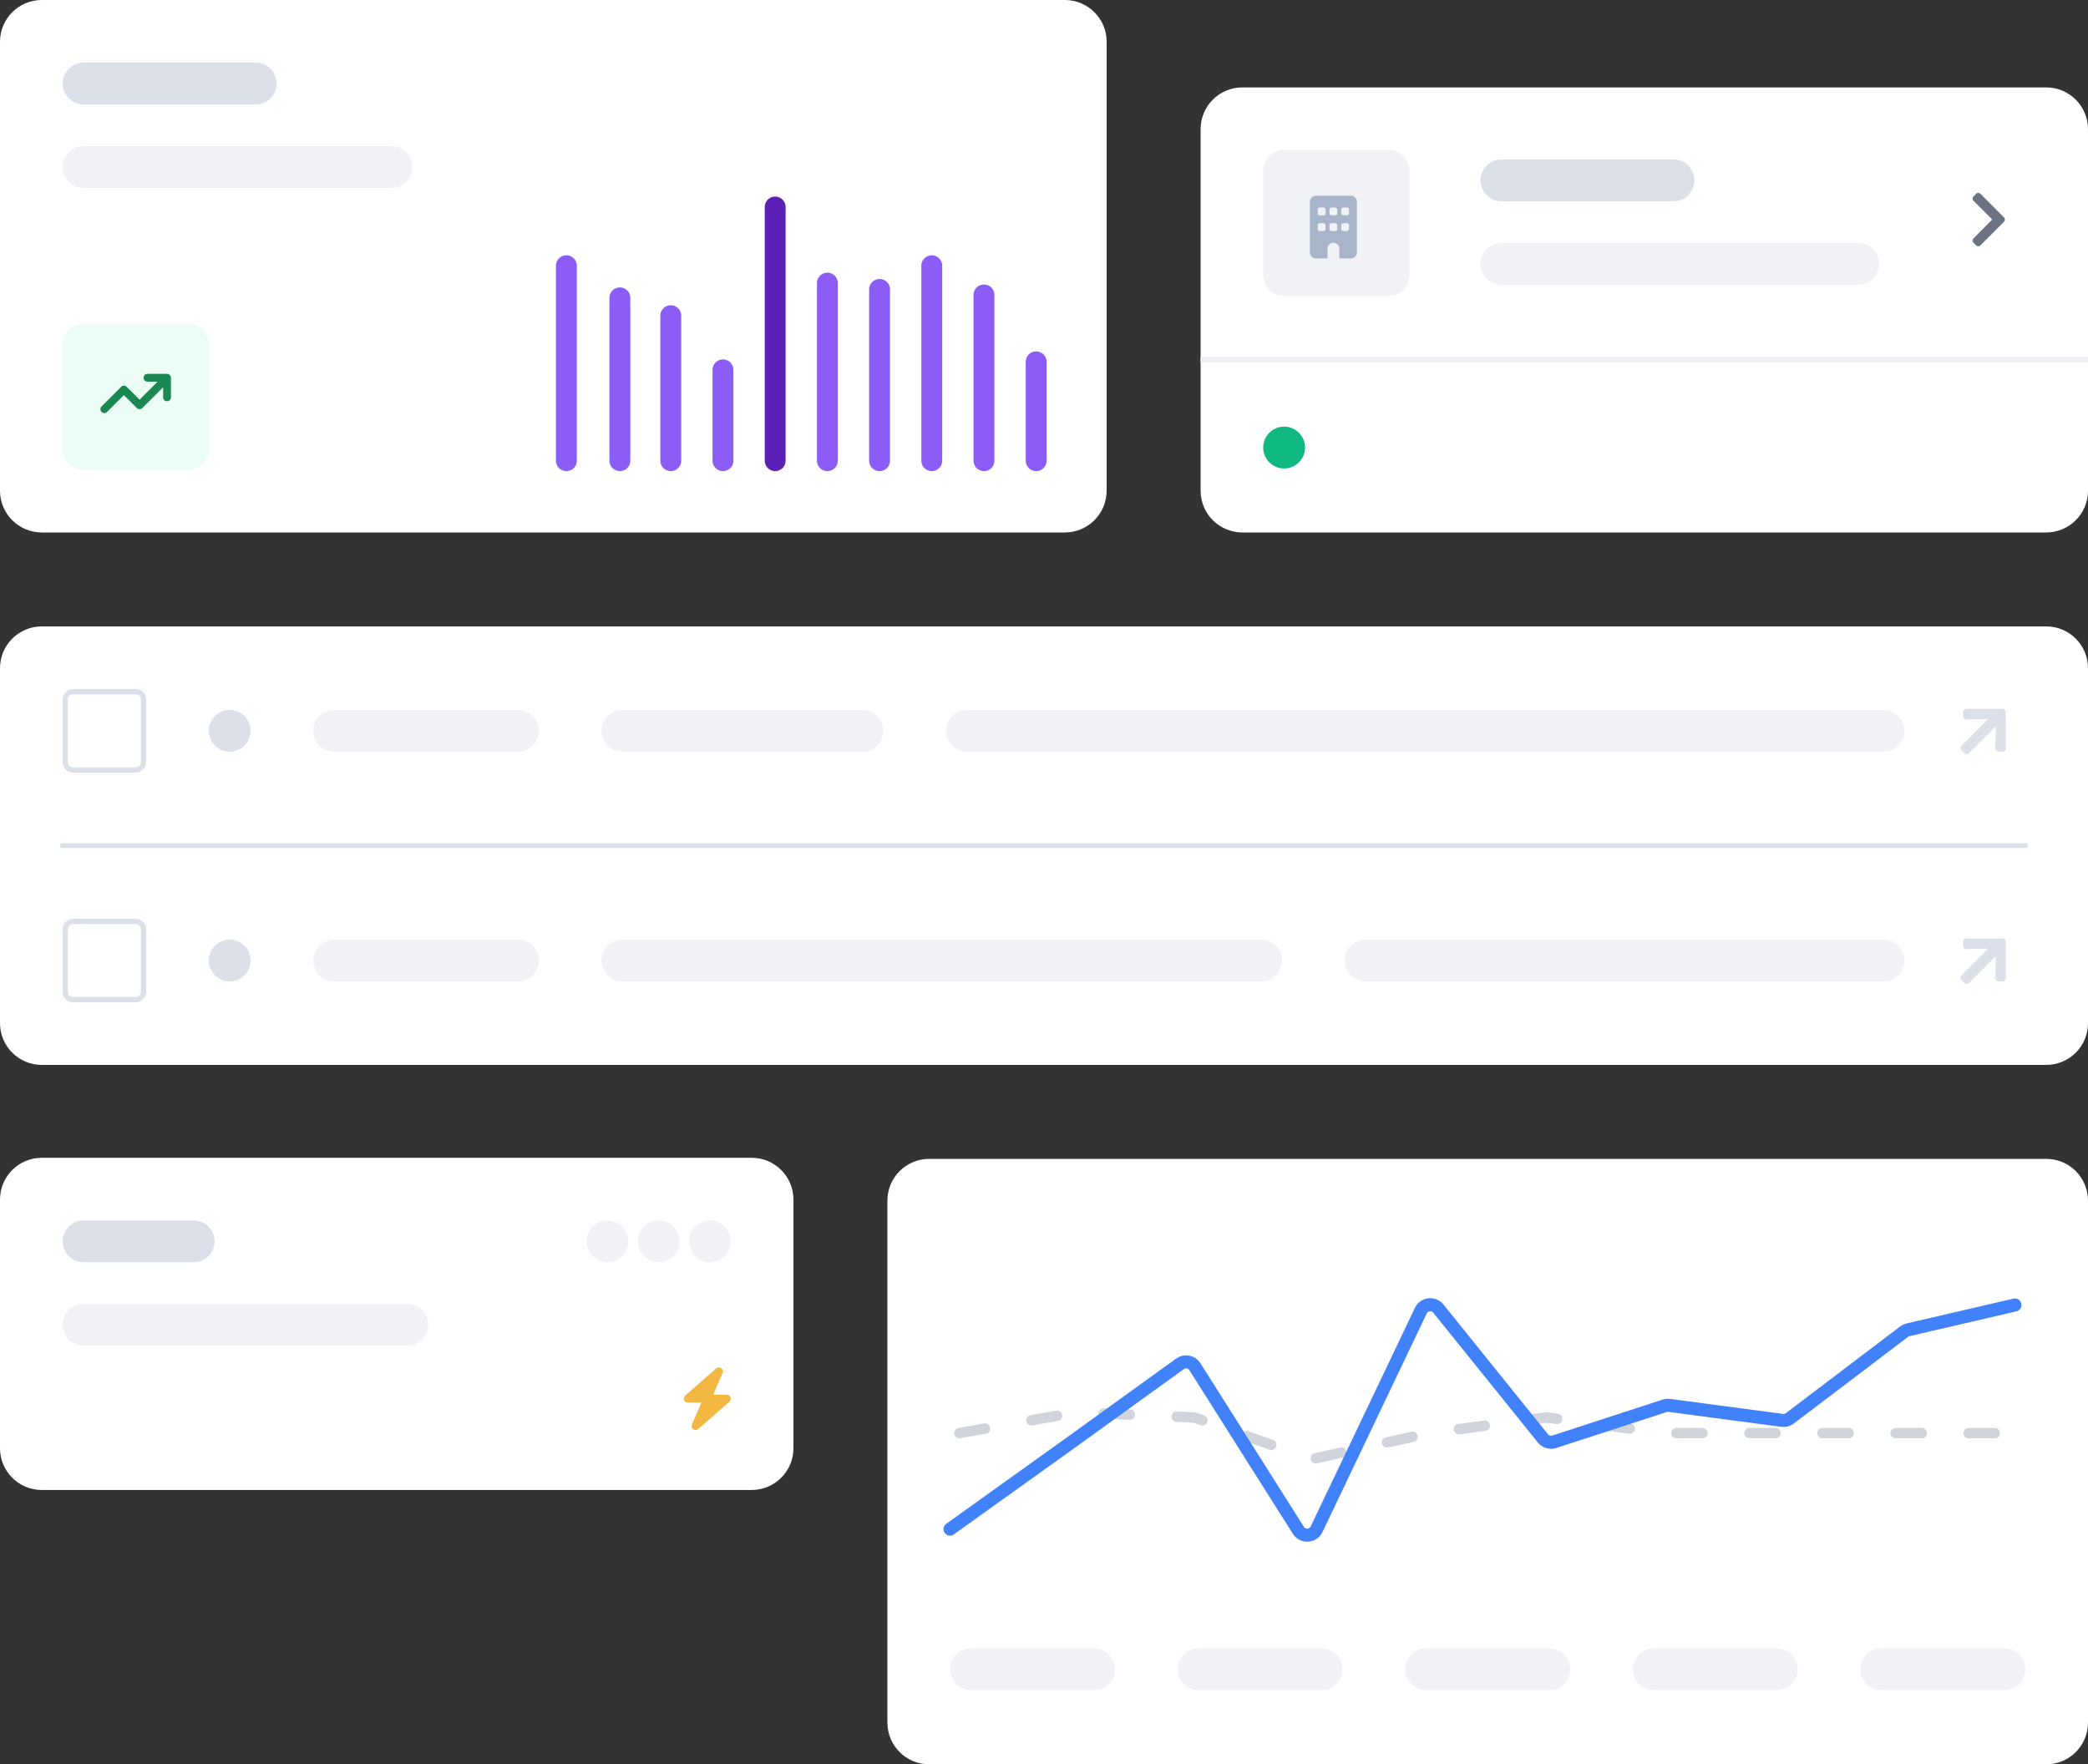 <?xml version="1.0" encoding="UTF-8" standalone="no"?>
<svg xmlns="http://www.w3.org/2000/svg" xmlns:xlink="http://www.w3.org/1999/xlink" viewBox="0 0 400 338" width="400" height="338" preserveAspectRatio="xMidYMid slice" style="width: 100%; height: 100%; transform: translate3d(0px, 0px, 0px);">
    <rect x="0" y="0" width="400" height="338" fill="#333333" stroke="none"/>
    <defs>
        <clipPath id="__lottie_element_177">
<rect width="400" height="338" x="0" y="0">
</rect>
</clipPath>
<clipPath id="__lottie_element_179">
            <path d="M0,0 L250,0 L250,136 L0,136z">
</path>
        </clipPath>
        <clipPath id="__lottie_element_207">
            <path d="M0,0 L182,0 L182,95 L0,95z"></path>
</clipPath>
<clipPath id="__lottie_element_232">
<path d="M0,0 L420,0 L420,104 L0,104z">
</path>
</clipPath>
<clipPath id="__lottie_element_275">
<path d="M0,0 L200,0 L200,117 L0,117z">
</path>
</clipPath>
<clipPath id="__lottie_element_303">
<path d="M0,0 L232,0 L232,122 L0,122z">
</path>
</clipPath>
</defs>
<g clip-path="url(#__lottie_element_177)">
<g clip-path="url(#__lottie_element_303)" transform="matrix(1,0,0,1,-10,-10)" opacity="1" style="display: block;">
<g transform="matrix(1,0,0,1,9.75,9.75)" opacity="1" style="display: block;">
<g opacity="1" transform="matrix(1,0,0,1,106.25,51.25)">
<path fill="rgb(255,255,255)" fill-opacity="1" d=" M-98,-51 C-98,-51 98,-51 98,-51 C102.418,-51 106,-47.418 106,-43 C106,-43 106,43 106,43 C106,47.418 102.418,51 98,51 C98,51 -98,51 -98,51 C-102.418,51 -106,47.418 -106,43 C-106,43 -106,-43 -106,-43 C-106,-47.418 -102.418,-51 -98,-51z">
</path>
</g>
</g>
<g transform="matrix(1,0,0,1,9.75,9.75)" opacity="1" style="display: block;">
<g opacity="1" transform="matrix(1,0,0,1,32.75,16.25)">
<path fill="rgb(219,224,233)" fill-opacity="1" d=" M-16.5,-4 C-16.5,-4 16.5,-4 16.5,-4 C18.709,-4 20.5,-2.209 20.5,0 C20.5,2.209 18.709,4 16.5,4 C16.5,4 -16.5,4 -16.5,4 C-18.709,4 -20.5,2.209 -20.5,0 C-20.5,-2.209 -18.709,-4 -16.5,-4z">
</path>
</g>
</g>
<g transform="matrix(1,0,0,1,9.75,9.75)" opacity="1" style="display: block;">
<g opacity="1" transform="matrix(1,0,0,1,45.75,32.25)">
<path fill="rgb(240,242,245)" fill-opacity="1" d=" M-29.5,-4 C-29.5,-4 29.5,-4 29.5,-4 C31.709,-4 33.5,-2.209 33.5,0 C33.5,2.209 31.709,4 29.5,4 C29.5,4 -29.5,4 -29.5,4 C-31.709,4 -33.5,2.209 -33.5,0 C-33.5,-2.209 -31.709,-4 -29.5,-4z">
</path>
</g>
</g>
<g transform="matrix(1,0,0,1,0,0)" opacity="1" style="display: block;">
<g opacity="1" transform="matrix(1,0,0,1,9.75,9.75)">
<g opacity="1" transform="matrix(1,0,0,1,26.25,76.25)">
<path fill="rgb(236,253,245)" fill-opacity="1" d=" M-10,-14 C-10,-14 10,-14 10,-14 C12.209,-14 14,-12.209 14,-10 C14,-10 14,10 14,10 C14,12.209 12.209,14 10,14 C10,14 -10,14 -10,14 C-12.209,14 -14,12.209 -14,10 C-14,10 -14,-10 -14,-10 C-14,-12.209 -12.209,-14 -10,-14z">
</path>
</g>
</g>
</g>
<g transform="matrix(1,0,0,1,0,0)" opacity="1" style="display: block;">
<g opacity="1" transform="matrix(1,0,0,1,9.75,9.75)">
<g opacity="1" transform="matrix(1,0,0,1,26.203,75.664)">
<path fill="rgb(27,135,81)" fill-opacity="1" d=" M2.297,-2.297 C1.875,-2.297 1.547,-2.625 1.547,-3.047 C1.547,-3.445 1.875,-3.797 2.297,-3.797 C2.297,-3.797 6.047,-3.797 6.047,-3.797 C6.445,-3.797 6.797,-3.445 6.797,-3.047 C6.797,-3.047 6.797,0.703 6.797,0.703 C6.797,1.125 6.445,1.453 6.047,1.453 C5.625,1.453 5.297,1.125 5.297,0.703 C5.297,0.703 5.297,-1.219 5.297,-1.219 C5.297,-1.219 1.313,2.742 1.313,2.742 C1.031,3.047 0.539,3.047 0.258,2.742 C0.258,2.742 -2.226,0.281 -2.226,0.281 C-2.226,0.281 -5.437,3.492 -5.437,3.492 C-5.719,3.797 -6.211,3.797 -6.492,3.492 C-6.797,3.211 -6.797,2.719 -6.492,2.438 C-6.492,2.438 -2.742,-1.312 -2.742,-1.312 C-2.461,-1.617 -1.969,-1.617 -1.687,-1.312 C-1.687,-1.312 0.797,1.148 0.797,1.148 C0.797,1.148 4.219,-2.297 4.219,-2.297 C4.219,-2.297 2.297,-2.297 2.297,-2.297z">
</path>
</g>
</g>
</g>
<g transform="matrix(1,0,0,1,116,62)" opacity="1" style="display: block;">
<g opacity="1" transform="matrix(1,0,0,1,0,0)">
<path stroke-linecap="round" stroke-linejoin="miter" fill-opacity="0" stroke-miterlimit="4" stroke="rgb(139,92,246)" stroke-opacity="1" stroke-width="4" d=" M2.5,36.25 C2.5,36.25 2.5,-1.094 2.5,-1.094">
</path>
</g>
</g>
<g transform="matrix(1,0,0,1,126.25,62)" opacity="1" style="display: block;">
<g opacity="1" transform="matrix(1,0,0,1,0,0)">
<path stroke-linecap="round" stroke-linejoin="miter" fill-opacity="0" stroke-miterlimit="4" stroke="rgb(139,92,246)" stroke-opacity="1" stroke-width="4" d=" M2.5,36.25 C2.5,36.25 2.5,9.75 2.5,9.75 C2.5,9.75 2.5,7.873 2.5,5.055">
</path>
</g>
</g>
<g transform="matrix(1,0,0,1,136,62)" opacity="1" style="display: block;">
<g opacity="1" transform="matrix(1,0,0,1,0,0)">
<path stroke-linecap="round" stroke-linejoin="miter" fill-opacity="0" stroke-miterlimit="4" stroke="rgb(139,92,246)" stroke-opacity="1" stroke-width="4" d=" M2.5,36.25 C2.5,36.25 2.5,19.597 2.5,8.477">
</path>
</g>
</g>
<g transform="matrix(1,0,0,1,146,62)" opacity="1" style="display: block;">
<g opacity="1" transform="matrix(1,0,0,1,0,0)">
<path stroke-linecap="round" stroke-linejoin="miter" fill-opacity="0" stroke-miterlimit="4" stroke="rgb(139,92,246)" stroke-opacity="1" stroke-width="4" d=" M2.5,36.25 C2.5,36.25 2.5,27.938 2.5,18.848">
</path>
</g>
</g>
<g transform="matrix(1,0,0,1,156,62)" opacity="1" style="display: block;">
<g opacity="1" transform="matrix(1,0,0,1,0,0)">
<path stroke-linecap="round" stroke-linejoin="miter" fill-opacity="0" stroke-miterlimit="4" stroke="rgb(91,33,182)" stroke-opacity="1" stroke-width="4" d=" M2.5,36.25 C2.5,36.25 2.5,-12.344 2.5,-12.344">
</path>
</g>
</g>
<g transform="matrix(1,0,0,1,166,62)" opacity="1" style="display: block;">
<g opacity="1" transform="matrix(1,0,0,1,0,0)">
<path stroke-linecap="round" stroke-linejoin="miter" fill-opacity="0" stroke-miterlimit="4" stroke="rgb(139,92,246)" stroke-opacity="1" stroke-width="4" d=" M2.5,36.25 C2.5,36.25 2.5,16.548 2.5,2.234">
</path>
</g>
</g>
<g transform="matrix(1,0,0,1,176,62)" opacity="1" style="display: block;">
<g opacity="1" transform="matrix(1,0,0,1,0,0)">
<path stroke-linecap="round" stroke-linejoin="miter" fill-opacity="0" stroke-miterlimit="4" stroke="rgb(139,92,246)" stroke-opacity="1" stroke-width="4" d=" M2.5,36.25 C2.5,36.25 2.5,14.215 2.5,3.444">
</path>
</g>
</g>
<g transform="matrix(1,0,0,1,186,62)" opacity="1" style="display: block;">
<g opacity="1" transform="matrix(1,0,0,1,0,0)">
<path stroke-linecap="round" stroke-linejoin="miter" fill-opacity="0" stroke-miterlimit="4" stroke="rgb(139,92,246)" stroke-opacity="1" stroke-width="4" d=" M2.5,36.25 C2.5,36.25 2.5,-1.094 2.5,-1.094">
</path>
</g>
</g>
<g transform="matrix(1,0,0,1,196,62)" opacity="1" style="display: block;">
<g opacity="1" transform="matrix(1,0,0,1,0,0)">
<path stroke-linecap="round" stroke-linejoin="miter" fill-opacity="0" stroke-miterlimit="4" stroke="rgb(139,92,246)" stroke-opacity="1" stroke-width="4" d=" M2.5,36.25 C2.5,36.25 2.5,4.5 2.5,4.5">
</path>
</g>
</g>
<g transform="matrix(1,0,0,1,206,62)" opacity="1" style="display: block;">
<g opacity="1" transform="matrix(1,0,0,1,0,0)">
<path stroke-linecap="round" stroke-linejoin="miter" fill-opacity="0" stroke-miterlimit="4" stroke="rgb(139,92,246)" stroke-opacity="1" stroke-width="4" d=" M2.5,36.25 C2.5,36.25 2.5,27.376 2.5,17.313">
</path>
</g>
</g>
</g>
<g clip-path="url(#__lottie_element_275)" transform="matrix(1,0,0,1,215,1)" opacity="1" style="display: block;">
<g transform="matrix(1,0,0,1,0,0)" opacity="1" style="display: block;">
<g opacity="1" transform="matrix(1,0,0,1,-268,-215)">
<g opacity="1" transform="matrix(1,0,0,1,368,273.372)">
<path fill="rgb(255,255,255)" fill-opacity="1" d=" M-77,-42.628 C-77,-42.628 77,-42.628 77,-42.628 C81.418,-42.628 85,-39.046 85,-34.628 C85,-34.628 85,34.628 85,34.628 C85,39.046 81.418,42.628 77,42.628 C77,42.628 -77,42.628 -77,42.628 C-81.418,42.628 -85,39.046 -85,34.628 C-85,34.628 -85,-34.628 -85,-34.628 C-85,-39.046 -81.418,-42.628 -77,-42.628z">
</path>
</g>
</g>
<g opacity="1" transform="matrix(1,0,0,1,-268,-214.999)">
<g opacity="1" transform="matrix(1,0,0,1,368,282.914)">
<path fill="rgb(237,239,243)" fill-opacity="1" d=" M-85,-0.555 C-85,-0.555 85,-0.555 85,-0.555 C85,-0.555 85,0.555 85,0.555 C85,0.555 -85,0.555 -85,0.555 C-85,0.555 -85,-0.555 -85,-0.555z">
</path>
</g>
</g>
</g>
<g transform="matrix(1,0,0,1,0,0)" opacity="1" style="display: block;">
<g opacity="1" transform="matrix(1,0,0,1,-268,-215)">
<g opacity="1" transform="matrix(1,0,0,1,309,256.745)">
<path fill="rgb(240,242,245)" fill-opacity="1" d=" M-10,-14 C-10,-14 10,-14 10,-14 C12.209,-14 14,-12.209 14,-10 C14,-10 14,10 14,10 C14,12.209 12.209,14 10,14 C10,14 -10,14 -10,14 C-12.209,14 -14,12.209 -14,10 C-14,10 -14,-10 -14,-10 C-14,-12.209 -12.209,-14 -10,-14z">
</path>
</g>
</g>
</g>
<g transform="matrix(1,0,0,1,455.941,105.257)" opacity="1" style="display: block;">
<g opacity="1" transform="matrix(1,0,0,1,0,0)">
<path fill="rgb(168,180,202)" fill-opacity="1" d=" M-412.125,-68.756 C-411.516,-68.756 -411,-68.24 -411,-67.631 C-411,-67.631 -411,-57.881 -411,-57.881 C-411,-57.248 -411.516,-56.756 -412.125,-56.756 C-412.125,-56.756 -414.375,-56.756 -414.375,-56.756 C-414.375,-56.756 -414.375,-58.631 -414.375,-58.631 C-414.375,-59.24 -414.891,-59.756 -415.5,-59.756 C-416.133,-59.756 -416.625,-59.24 -416.625,-58.631 C-416.625,-58.631 -416.625,-56.756 -416.625,-56.756 C-416.625,-56.756 -418.875,-56.756 -418.875,-56.756 C-419.508,-56.756 -420,-57.248 -420,-57.881 C-420,-57.881 -420,-67.631 -420,-67.631 C-420,-68.24 -419.508,-68.756 -418.875,-68.756 C-418.875,-68.756 -412.125,-68.756 -412.125,-68.756z M-418.5,-62.381 C-418.5,-62.17 -418.336,-62.006 -418.125,-62.006 C-418.125,-62.006 -417.375,-62.006 -417.375,-62.006 C-417.188,-62.006 -417,-62.17 -417,-62.381 C-417,-62.381 -417,-63.131 -417,-63.131 C-417,-63.318 -417.188,-63.506 -417.375,-63.506 C-417.375,-63.506 -418.125,-63.506 -418.125,-63.506 C-418.336,-63.506 -418.5,-63.318 -418.5,-63.131 C-418.5,-63.131 -418.5,-62.381 -418.5,-62.381z M-415.875,-63.506 C-416.086,-63.506 -416.25,-63.318 -416.25,-63.131 C-416.25,-63.131 -416.25,-62.381 -416.25,-62.381 C-416.25,-62.17 -416.086,-62.006 -415.875,-62.006 C-415.875,-62.006 -415.125,-62.006 -415.125,-62.006 C-414.938,-62.006 -414.75,-62.17 -414.75,-62.381 C-414.75,-62.381 -414.75,-63.131 -414.75,-63.131 C-414.75,-63.318 -414.938,-63.506 -415.125,-63.506 C-415.125,-63.506 -415.875,-63.506 -415.875,-63.506z M-414,-62.381 C-414,-62.17 -413.836,-62.006 -413.625,-62.006 C-413.625,-62.006 -412.875,-62.006 -412.875,-62.006 C-412.688,-62.006 -412.5,-62.17 -412.5,-62.381 C-412.5,-62.381 -412.5,-63.131 -412.5,-63.131 C-412.5,-63.318 -412.688,-63.506 -412.875,-63.506 C-412.875,-63.506 -413.625,-63.506 -413.625,-63.506 C-413.836,-63.506 -414,-63.318 -414,-63.131 C-414,-63.131 -414,-62.381 -414,-62.381z M-418.125,-66.506 C-418.336,-66.506 -418.5,-66.318 -418.5,-66.131 C-418.5,-66.131 -418.5,-65.381 -418.5,-65.381 C-418.5,-65.17 -418.336,-65.006 -418.125,-65.006 C-418.125,-65.006 -417.375,-65.006 -417.375,-65.006 C-417.188,-65.006 -417,-65.17 -417,-65.381 C-417,-65.381 -417,-66.131 -417,-66.131 C-417,-66.318 -417.188,-66.506 -417.375,-66.506 C-417.375,-66.506 -418.125,-66.506 -418.125,-66.506z M-416.25,-65.381 C-416.25,-65.17 -416.086,-65.006 -415.875,-65.006 C-415.875,-65.006 -415.125,-65.006 -415.125,-65.006 C-414.938,-65.006 -414.75,-65.17 -414.75,-65.381 C-414.75,-65.381 -414.75,-66.131 -414.75,-66.131 C-414.75,-66.318 -414.938,-66.506 -415.125,-66.506 C-415.125,-66.506 -415.875,-66.506 -415.875,-66.506 C-416.086,-66.506 -416.25,-66.318 -416.25,-66.131 C-416.25,-66.131 -416.25,-65.381 -416.25,-65.381z M-413.625,-66.506 C-413.836,-66.506 -414,-66.318 -414,-66.131 C-414,-66.131 -414,-65.381 -414,-65.381 C-414,-65.17 -413.836,-65.006 -413.625,-65.006 C-413.625,-65.006 -412.875,-65.006 -412.875,-65.006 C-412.688,-65.006 -412.5,-65.17 -412.5,-65.381 C-412.5,-65.381 -412.5,-66.131 -412.5,-66.131 C-412.5,-66.318 -412.688,-66.506 -412.875,-66.506 C-412.875,-66.506 -413.625,-66.506 -413.625,-66.506z">
</path>
</g>
</g>
<g transform="matrix(1,0,0,1,-268,-215)" opacity="1" style="display: block;">
<g opacity="1" transform="matrix(1,0,0,1,357.115,248.552)">
<path fill="rgb(219,224,233)" fill-opacity="1" d=" M-16.5,-4 C-16.5,-4 16.5,-4 16.5,-4 C18.709,-4 20.5,-2.209 20.5,0 C20.5,0 20.5,0 20.5,0 C20.5,2.209 18.709,4 16.5,4 C16.5,4 -16.5,4 -16.5,4 C-18.709,4 -20.5,2.209 -20.5,0 C-20.5,0 -20.5,0 -20.5,0 C-20.5,-2.209 -18.709,-4 -16.5,-4z">
</path>
</g>
</g>
<g transform="matrix(1,0,0,1,-268,-215)" opacity="1" style="display: block;">
<g opacity="1" transform="matrix(1,0,0,1,374.808,264.552)">
<path fill="rgb(240,242,245)" fill-opacity="1" d=" M-34.193,-4 C-34.193,-4 34.193,-4 34.193,-4 C36.402,-4 38.193,-2.209 38.193,0 C38.193,0 38.193,0 38.193,0 C38.193,2.209 36.402,4 34.193,4 C34.193,4 -34.193,4 -34.193,4 C-36.402,4 -38.193,2.209 -38.193,0 C-38.193,0 -38.193,0 -38.193,0 C-38.193,-2.209 -36.402,-4 -34.193,-4z">
</path>
</g>
</g>
<g transform="matrix(1,0,0,1,-268,-215)" opacity="1" style="display: block;">
<g opacity="1" transform="matrix(1,0,0,1,433.988,256.064)">
<path fill="rgb(107,114,128)" fill-opacity="1" d=" M2.941,0.387 C3.152,0.176 3.152,-0.176 2.941,-0.387 C2.941,-0.387 -1.605,-4.957 -1.605,-4.957 C-1.84,-5.168 -2.191,-5.168 -2.402,-4.957 C-2.402,-4.957 -2.941,-4.418 -2.941,-4.418 C-3.152,-4.207 -3.152,-3.855 -2.941,-3.621 C-2.941,-3.621 0.668,-0.012 0.668,-0.012 C0.668,-0.012 -2.941,3.621 -2.941,3.621 C-3.152,3.855 -3.152,4.207 -2.941,4.418 C-2.941,4.418 -2.402,4.957 -2.402,4.957 C-2.191,5.168 -1.84,5.168 -1.605,4.957 C-1.605,4.957 2.941,0.387 2.941,0.387z">
</path>
</g>
</g>
<g transform="matrix(1,0,0,1,-268,-215)" opacity="0.35" style="display: block;">
<g opacity="1" transform="matrix(1,0,0,1,299,299.735)">
<path fill="rgb(16,185,129)" fill-opacity="1" d=" M0,-4 C0,-4 0,-4 0,-4 C2.209,-4 4,-2.209 4,0 C4,0 4,0 4,0 C4,2.209 2.209,4 0,4 C0,4 0,4 0,4 C-2.209,4 -4,2.209 -4,0 C-4,0 -4,0 -4,0 C-4,-2.209 -2.209,-4 0,-4z">
</path>
</g>
</g>
<g transform="matrix(1,0,0,1,-268,-215)" opacity="1" style="display: block;">
<g opacity="1" transform="matrix(1,0,0,1,299,299.735)">
<path fill="rgb(16,185,129)" fill-opacity="1" d=" M0,-4 C0,-4 0,-4 0,-4 C2.209,-4 4,-2.209 4,0 C4,0 4,0 4,0 C4,2.209 2.209,4 0,4 C0,4 0,4 0,4 C-2.209,4 -4,2.209 -4,0 C-4,0 -4,0 -4,0 C-4,-2.209 -2.209,-4 0,-4z">
</path>
</g>
</g>
</g>
<g clip-path="url(#__lottie_element_232)" transform="matrix(1,0,0,1,-10,110)" opacity="1" style="display: block;">
<g transform="matrix(1,0,0,1,9.75,9.75)" opacity="1" style="display: block;">
<g opacity="1" transform="matrix(1,0,0,1,200.25,42.25)">
<path fill="rgb(255,255,255)" fill-opacity="1" d=" M-192,-42 C-192,-42 192,-42 192,-42 C196.418,-42 200,-38.418 200,-34 C200,-34 200,34 200,34 C200,38.418 196.418,42 192,42 C192,42 -192,42 -192,42 C-196.418,42 -200,38.418 -200,34 C-200,34 -200,-34 -200,-34 C-200,-38.418 -196.418,-42 -192,-42z">
</path>
</g>
<g opacity="1" transform="matrix(1,0,0,1,0,0)">
<path stroke-linecap="square" stroke-linejoin="miter" fill-opacity="0" stroke-miterlimit="4" stroke="rgb(219,224,233)" stroke-opacity="1" stroke-width="0.865" d=" M12.25,42.25 C12.25,42.25 388.25,42.25 388.25,42.25">
</path>
</g>
</g>
<g transform="matrix(1,0,0,1,9.75,9.75)" opacity="1" style="display: block;">
<g opacity="1" transform="matrix(1,0,0,1,380.13,20.423)">
<path fill="rgb(219,224,233)" fill-opacity="1" d=" M-3.826,-2.969 C-3.826,-2.969 -3.826,-3.767 -3.826,-3.767 C-3.826,-4.105 -3.553,-4.378 -3.217,-4.376 C-3.217,-4.376 3.767,-4.378 3.767,-4.378 C4.105,-4.378 4.378,-4.105 4.377,-3.769 C4.377,-3.769 4.377,3.214 4.377,3.214 C4.377,3.552 4.103,3.825 3.767,3.823 C3.767,3.823 2.97,3.823 2.97,3.823 C2.628,3.823 2.353,3.541 2.361,3.2 C2.361,3.2 2.463,-1.025 2.463,-1.025 C2.463,-1.025 -2.701,4.139 -2.701,4.139 C-2.94,4.378 -3.325,4.378 -3.564,4.139 C-3.564,4.139 -4.139,3.564 -4.139,3.564 C-4.378,3.325 -4.378,2.941 -4.139,2.702 C-4.139,2.702 1.026,-2.462 1.026,-2.462 C1.026,-2.462 -3.202,-2.36 -3.202,-2.36 C-3.546,-2.351 -3.828,-2.626 -3.826,-2.969z">
</path>
</g>
</g>
<g transform="matrix(1,0,0,1,9.75,9.75)" opacity="1" style="display: block;">
<g opacity="1" transform="matrix(1,0,0,1,44.25,20.25)">
<path fill="rgb(219,224,233)" fill-opacity="1" d=" M0,-4 C0,-4 0,-4 0,-4 C2.209,-4 4,-2.209 4,0 C4,2.209 2.209,4 0,4 C-2.209,4 -4,2.209 -4,0 C-4,-2.209 -2.209,-4 0,-4z">
</path>
</g>
</g>
<g transform="matrix(1,0,0,1,9.75,9.75)" opacity="1" style="display: block;">
<g opacity="1" transform="matrix(1,0,0,1,0,0)">
<g opacity="1" transform="matrix(1,0,0,1,81.863,20.25)">
<path fill="rgb(240,242,245)" fill-opacity="1" d=" M-21.613,0 C-21.613,-2.209 -19.822,-4 -17.613,-4 C-17.613,-4 17.613,-4 17.613,-4 C19.822,-4 21.613,-2.209 21.613,0 C21.613,2.209 19.822,4 17.613,4 C17.613,4 -17.613,4 -17.613,4 C-19.822,4 -21.613,2.209 -21.613,0z">
</path>
</g>
<g opacity="1" transform="matrix(1,0,0,1,142.477,20.25)">
<path fill="rgb(240,242,245)" fill-opacity="1" d=" M-23,-4 C-23,-4 23,-4 23,-4 C25.209,-4 27,-2.209 27,0 C27,2.209 25.209,4 23,4 C23,4 -23,4 -23,4 C-25.209,4 -27,2.209 -27,0 C-27,-2.209 -25.209,-4 -23,-4z">
</path>
</g>
<g opacity="1" transform="matrix(1,0,0,1,273.278,20.25)">
<path fill="rgb(240,242,245)" fill-opacity="1" d=" M-87.801,-4 C-87.801,-4 87.801,-4 87.801,-4 C90.01,-4 91.801,-2.209 91.801,0 C91.801,2.209 90.01,4 87.801,4 C87.801,4 -87.801,4 -87.801,4 C-90.01,4 -91.801,2.209 -91.801,0 C-91.801,-2.209 -90.01,-4 -87.801,-4z">
</path>
</g>
</g>
</g>
<g transform="matrix(1,0,0,1,9.75,9.75)" opacity="1" style="display: block;">
<g opacity="1" transform="matrix(1,0,0,1,20.25,20.25)">
<path stroke-linecap="butt" stroke-linejoin="miter" fill-opacity="0" stroke-miterlimit="4" stroke="rgb(219,224,233)" stroke-opacity="1" stroke-width="1" d=" M-6,-7.5 C-6,-7.5 6,-7.5 6,-7.5 C6.828,-7.5 7.5,-6.828 7.5,-6 C7.5,-6 7.5,6 7.5,6 C7.5,6.828 6.828,7.5 6,7.5 C6,7.5 -6,7.5 -6,7.5 C-6.828,7.5 -7.5,6.828 -7.5,6 C-7.5,6 -7.5,-6 -7.5,-6 C-7.5,-6.828 -6.828,-7.5 -6,-7.5z">
</path>
</g>
</g>
<g style="display: none;">
<g>
<path>
</path>
</g>
</g>
<g style="display: none;">
<g>
<path>
</path>
</g>
</g>
<g transform="matrix(1,0,0,1,9.75,9.75)" opacity="1" style="display: block;">
<g opacity="1" transform="matrix(1,0,0,1,380.13,64.423)">
<path fill="rgb(219,224,233)" fill-opacity="1" d=" M-3.826,-2.969 C-3.826,-2.969 -3.826,-3.767 -3.826,-3.767 C-3.826,-4.105 -3.553,-4.378 -3.217,-4.376 C-3.217,-4.376 3.767,-4.378 3.767,-4.378 C4.105,-4.378 4.378,-4.105 4.377,-3.769 C4.377,-3.769 4.377,3.214 4.377,3.214 C4.377,3.552 4.103,3.825 3.767,3.823 C3.767,3.823 2.97,3.823 2.97,3.823 C2.628,3.823 2.353,3.541 2.361,3.2 C2.361,3.2 2.463,-1.025 2.463,-1.025 C2.463,-1.025 -2.701,4.139 -2.701,4.139 C-2.94,4.378 -3.325,4.378 -3.564,4.139 C-3.564,4.139 -4.139,3.564 -4.139,3.564 C-4.378,3.325 -4.378,2.941 -4.139,2.702 C-4.139,2.702 1.026,-2.462 1.026,-2.462 C1.026,-2.462 -3.202,-2.36 -3.202,-2.36 C-3.546,-2.351 -3.828,-2.626 -3.826,-2.969z">
</path>
</g>
</g>
<g transform="matrix(1,0,0,1,9.75,9.75)" opacity="1" style="display: block;">
<g opacity="1" transform="matrix(1,0,0,1,44.25,64.25)">
<path fill="rgb(219,224,233)" fill-opacity="1" d=" M0,-4 C0,-4 0,-4 0,-4 C2.209,-4 4,-2.209 4,0 C4,2.209 2.209,4 0,4 C-2.209,4 -4,2.209 -4,0 C-4,-2.209 -2.209,-4 0,-4z">
</path>
</g>
</g>
<g transform="matrix(1,0,0,1,9.75,9.75)" opacity="1" style="display: block;">
<g opacity="1" transform="matrix(1,0,0,1,0,0)">
<g opacity="1" transform="matrix(1,0,0,1,81.863,64.25)">
<path fill="rgb(240,242,245)" fill-opacity="1" d=" M-21.613,0 C-21.613,-2.209 -19.822,-4 -17.613,-4 C-17.613,-4 17.613,-4 17.613,-4 C19.822,-4 21.613,-2.209 21.613,0 C21.613,2.209 19.822,4 17.613,4 C17.613,4 -17.613,4 -17.613,4 C-19.822,4 -21.613,2.209 -21.613,0z">
</path>
</g>
<g opacity="1" transform="matrix(1,0,0,1,180.671,64.25)">
<path fill="rgb(240,242,245)" fill-opacity="1" d=" M-61.193,-4 C-61.193,-4 61.193,-4 61.193,-4 C63.402,-4 65.193,-2.209 65.193,0 C65.193,2.209 63.402,4 61.193,4 C61.193,4 -61.193,4 -61.193,4 C-63.402,4 -65.193,2.209 -65.193,0 C-65.193,-2.209 -63.402,-4 -61.193,-4z">
</path>
</g>
<g opacity="1" transform="matrix(1,0,0,1,311.471,64.25)">
<path fill="rgb(240,242,245)" fill-opacity="1" d=" M-49.608,-4 C-49.608,-4 49.607,-4 49.607,-4 C51.816,-4 53.607,-2.209 53.607,0 C53.607,2.209 51.816,4 49.607,4 C49.607,4 -49.608,4 -49.608,4 C-51.817,4 -53.608,2.209 -53.608,0 C-53.608,-2.209 -51.817,-4 -49.608,-4z">
</path>
</g>
</g>
</g>
<g transform="matrix(1,0,0,1,9.75,9.75)" opacity="1" style="display: block;">
<g opacity="1" transform="matrix(1,0,0,1,20.25,64.25)">
<path stroke-linecap="butt" stroke-linejoin="miter" fill-opacity="0" stroke-miterlimit="4" stroke="rgb(219,224,233)" stroke-opacity="1" stroke-width="1" d=" M-6,-7.5 C-6,-7.5 6,-7.5 6,-7.5 C6.828,-7.5 7.5,-6.828 7.5,-6 C7.5,-6 7.5,6 7.5,6 C7.5,6.828 6.828,7.5 6,7.5 C6,7.5 -6,7.5 -6,7.5 C-6.828,7.5 -7.5,6.828 -7.5,6 C-7.5,6 -7.5,-6 -7.5,-6 C-7.5,-6.828 -6.828,-7.5 -6,-7.5z">
</path>
</g>
</g>
<g style="display: none;">
<g>
<path>
</path>
</g>
</g>
<g style="display: none;">
<g>
<path>
</path>
</g>
</g>
</g>
<g clip-path="url(#__lottie_element_207)" transform="matrix(1,0,0,1,-15,206)" opacity="1" style="display: block;">
<g transform="matrix(1,0,0,1,-38,-420)" opacity="1" style="display: block;">
<g opacity="1" transform="matrix(1,0,0,1,129,467.611)">
<path fill="rgb(255,255,255)" fill-opacity="1" d=" M-68,-31.819 C-68,-31.819 68,-31.819 68,-31.819 C72.418,-31.819 76,-28.237 76,-23.819 C76,-23.819 76,23.819 76,23.819 C76,28.237 72.418,31.819 68,31.819 C68,31.819 -68,31.819 -68,31.819 C-72.418,31.819 -76,28.237 -76,23.819 C-76,23.819 -76,-23.819 -76,-23.819 C-76,-28.237 -72.418,-31.819 -68,-31.819z">
</path>
</g>
</g>
<g transform="matrix(1,0,0,1,-38,-420)" opacity="1" style="display: block;">
<g opacity="1" transform="matrix(1,0,0,1,79.553,451.791)">
<path fill="rgb(219,224,233)" fill-opacity="1" d=" M-10.553,-4 C-10.553,-4 10.553,-4 10.553,-4 C12.762,-4 14.553,-2.209 14.553,0 C14.553,0 14.553,0 14.553,0 C14.553,2.209 12.762,4 10.553,4 C10.553,4 -10.553,4 -10.553,4 C-12.762,4 -14.553,2.209 -14.553,0 C-14.553,0 -14.553,0 -14.553,0 C-14.553,-2.209 -12.762,-4 -10.553,-4z">
</path>
</g>
</g>
<g transform="matrix(1,0,0,1,-38,-420.001)" opacity="1" style="display: block;">
<g opacity="1" transform="matrix(1,0,0,1,100.019,467.792)">
<path fill="rgb(240,242,245)" fill-opacity="1" d=" M-31.019,-4 C-31.019,-4 31.019,-4 31.019,-4 C33.228,-4 35.019,-2.209 35.019,0 C35.019,0 35.019,0 35.019,0 C35.019,2.209 33.228,4 31.019,4 C31.019,4 -31.019,4 -31.019,4 C-33.228,4 -35.019,2.209 -35.019,0 C-35.019,0 -35.019,0 -35.019,0 C-35.019,-2.209 -33.228,-4 -31.019,-4z">
</path>
</g>
</g>
<g transform="matrix(1,0,0,1,-38,-420)" opacity="1" style="display: block;">
<g opacity="1" transform="matrix(1,0,0,1,169.362,451.791)">
<path fill="rgb(240,242,245)" fill-opacity="1" d=" M0,-4 C2.209,-4 4,-2.209 4,0 C4,2.209 2.209,4 0,4 C-2.209,4 -4,2.209 -4,0 C-4,-2.209 -2.209,-4 0,-4z">
</path>
</g>
</g>
<g transform="matrix(1,0,0,1,-38,-420)" opacity="1" style="display: block;">
<g opacity="1" transform="matrix(1,0,0,1,179.181,451.791)">
<path fill="rgb(240,242,245)" fill-opacity="1" d=" M0,-4 C2.209,-4 4,-2.209 4,0 C4,2.209 2.209,4 0,4 C-2.209,4 -4,2.209 -4,0 C-4,-2.209 -2.209,-4 0,-4z">
</path>
</g>
</g>
<g transform="matrix(1,0,0,1,-38,-420)" opacity="1" style="display: block;">
<g opacity="1" transform="matrix(1,0,0,1,189,451.791)">
<path fill="rgb(240,242,245)" fill-opacity="1" d=" M0,-4 C2.209,-4 4,-2.209 4,0 C4,2.209 2.209,4 0,4 C-2.209,4 -4,2.209 -4,0 C-4,-2.209 -2.209,-4 0,-4z">
</path>
</g>
</g>
<g transform="matrix(1,0,0,1,-38,-420)" opacity="1" style="display: block;">
<g opacity="1" transform="matrix(1,0,0,1,188.488,481.942)">
<path fill="rgb(242,184,65)" fill-opacity="1" d=" M1.137,-0.762 C1.137,-0.762 3.762,-0.762 3.762,-0.762 C4.067,-0.762 4.348,-0.551 4.442,-0.269 C4.559,0.035 4.489,0.363 4.254,0.574 C4.254,0.574 -1.746,5.824 -1.746,5.824 C-2.027,6.035 -2.402,6.059 -2.683,5.848 C-2.965,5.66 -3.082,5.285 -2.941,4.957 C-2.941,4.957 -1.136,0.738 -1.136,0.738 C-1.136,0.738 -3.761,0.738 -3.761,0.738 C-4.066,0.738 -4.347,0.551 -4.441,0.27 C-4.558,-0.035 -4.488,-0.363 -4.254,-0.574 C-4.254,-0.574 1.746,-5.824 1.746,-5.824 C2.028,-6.035 2.403,-6.058 2.684,-5.847 C2.965,-5.66 3.082,-5.285 2.942,-4.957 C2.942,-4.957 1.137,-0.762 1.137,-0.762z">
</path>
</g>
</g>
</g>
<g clip-path="url(#__lottie_element_179)" transform="matrix(1,0,0,1,160,212)" opacity="1" style="display: block;">
<g transform="matrix(1,0,0,1,9.75,9.75)" opacity="1" style="display: block;">
<g opacity="1" transform="matrix(1,0,0,1,115.25,58.241)">
<path fill="rgb(255,255,255)" fill-opacity="1" d=" M-107,-57.991 C-107,-57.991 107,-57.991 107,-57.991 C111.418,-57.991 115,-54.409 115,-49.991 C115,-49.991 115,49.991 115,49.991 C115,54.409 111.418,57.991 107,57.991 C107,57.991 -107,57.991 -107,57.991 C-111.418,57.991 -115,54.409 -115,49.991 C-115,49.991 -115,-49.991 -115,-49.991 C-115,-54.409 -111.418,-57.991 -107,-57.991z">
</path>
</g>
</g>
<g transform="matrix(1,0,0,1,0,0)" opacity="1" style="display: block;">
<g opacity="1" transform="matrix(1,0,0,1,9.75,9.75)">
<g opacity="1" transform="matrix(1,0,0,1,28.05,98.02)">
<path fill="rgb(240,242,245)" fill-opacity="1" d=" M-11.8,-4 C-11.8,-4 11.8,-4 11.8,-4 C14.009,-4 15.8,-2.209 15.8,0 C15.8,2.209 14.009,4 11.8,4 C11.8,4 -11.8,4 -11.8,4 C-14.009,4 -15.8,2.209 -15.8,0 C-15.8,-2.209 -14.009,-4 -11.8,-4z">
</path>
</g>
</g>
<g opacity="1" transform="matrix(1,0,0,1,9.75,9.75)">
<g opacity="1" transform="matrix(1,0,0,1,71.652,98.02)">
<path fill="rgb(240,242,245)" fill-opacity="1" d=" M-11.8,-4 C-11.8,-4 11.8,-4 11.8,-4 C14.009,-4 15.8,-2.209 15.8,0 C15.8,2.209 14.009,4 11.8,4 C11.8,4 -11.8,4 -11.8,4 C-14.009,4 -15.8,2.209 -15.8,0 C-15.8,-2.209 -14.009,-4 -11.8,-4z">
</path>
</g>
</g>
<g opacity="1" transform="matrix(1,0,0,1,9.75,9.75)">
<g opacity="1" transform="matrix(1,0,0,1,115.249,98.02)">
<path fill="rgb(240,242,245)" fill-opacity="1" d=" M-11.8,-4 C-11.8,-4 11.8,-4 11.8,-4 C14.009,-4 15.8,-2.209 15.8,0 C15.8,2.209 14.009,4 11.8,4 C11.8,4 -11.8,4 -11.8,4 C-14.009,4 -15.8,2.209 -15.8,0 C-15.8,-2.209 -14.009,-4 -11.8,-4z">
</path>
</g>
</g>
<g opacity="1" transform="matrix(1,0,0,1,9.75,9.75)">
<g opacity="1" transform="matrix(1,0,0,1,158.851,98.02)">
<path fill="rgb(240,242,245)" fill-opacity="1" d=" M-11.8,-4 C-11.8,-4 11.8,-4 11.8,-4 C14.009,-4 15.8,-2.209 15.8,0 C15.8,2.209 14.009,4 11.8,4 C11.8,4 -11.8,4 -11.8,4 C-14.009,4 -15.8,2.209 -15.8,0 C-15.8,-2.209 -14.009,-4 -11.8,-4z">
</path>
</g>
</g>
<g opacity="1" transform="matrix(1,0,0,1,9.75,9.75)">
<g opacity="1" transform="matrix(1,0,0,1,202.448,98.02)">
<path fill="rgb(240,242,245)" fill-opacity="1" d=" M-11.8,-4 C-11.8,-4 11.8,-4 11.8,-4 C14.009,-4 15.8,-2.209 15.8,0 C15.8,2.209 14.009,4 11.8,4 C11.8,4 -11.8,4 -11.8,4 C-14.009,4 -15.8,2.209 -15.8,0 C-15.8,-2.209 -14.009,-4 -11.8,-4z">
</path>
</g>
</g>
</g>
<g transform="matrix(1,0,0,1,125,63)" opacity="1" style="display: block;">
<g opacity="1" transform="matrix(1,0,0,1,0,0)">
<path stroke-linecap="round" stroke-linejoin="miter" fill-opacity="0" stroke-miterlimit="4" stroke-dasharray=" 5 9" stroke-dashoffset="0" stroke="rgb(209,213,219)" stroke-opacity="1" stroke-width="2" d=" M-101.2,-0.465 C-101.2,-0.465 -78.929,-4.426 -78.929,-4.426 C-78.784,-4.452 -78.637,-4.462 -78.49,-4.455 C-78.49,-4.455 -56.522,-3.478 -56.522,-3.478 C-56.323,-3.47 -56.127,-3.431 -55.94,-3.365 C-55.94,-3.365 -34.276,4.342 -34.276,4.342 C-33.922,4.468 -33.539,4.492 -33.172,4.41 C-33.172,4.41 -11.245,-0.465 -11.245,-0.465 C-11.245,-0.465 10.98,-3.43 10.98,-3.43 C11.155,-3.453 11.333,-3.453 11.509,-3.43 C11.509,-3.43 33.733,-0.465 33.733,-0.465 C33.733,-0.465 56.222,-0.465 56.222,-0.465 C56.222,-0.465 78.711,-0.465 78.711,-0.465 C78.711,-0.465 101.2,-0.465 101.2,-0.465">
</path>
</g>
</g>
<g transform="matrix(1,0,0,1,9.75,9.75)" opacity="1" style="display: block;">
<g opacity="1" transform="matrix(1,0,0,1,114.25,50.259)">
<path stroke-linecap="round" stroke-linejoin="miter" fill-opacity="0" stroke-miterlimit="4" stroke="rgb(65,129,250)" stroke-opacity="1" stroke-width="2.5" d=" M-102,20.911 C-102,20.911 -79.111,4.527 -79.111,4.527 C-79.111,4.527 -57.946,-10.746 -57.946,-10.746 C-57.012,-11.421 -55.702,-11.167 -55.086,-10.193 C-55.086,-10.193 -35.27,21.14 -35.27,21.14 C-34.428,22.47 -32.451,22.353 -31.774,20.932 C-31.774,20.932 -11.813,-20.929 -11.813,-20.929 C-11.179,-22.258 -9.374,-22.47 -8.45,-21.323 C-8.45,-21.323 11.579,3.537 11.579,3.537 C12.1,4.184 12.966,4.441 13.756,4.184 C13.756,4.184 34.901,-2.705 34.901,-2.705 C35.186,-2.798 35.487,-2.826 35.784,-2.786 C35.784,-2.786 57.406,0.085 57.406,0.085 C57.929,0.155 58.458,0.015 58.878,-0.304 C58.878,-0.304 80.771,-16.911 80.771,-16.911 C80.995,-17.081 81.253,-17.202 81.527,-17.266 C81.527,-17.266 102,-22.02 102,-22.02">
</path>
</g>
</g>
<g style="display: none;">
<g>
<path>
</path>
</g>
</g>
<g style="display: none;">
<g>
<path>
</path>
</g>
</g>
<g style="display: none;">
<g>
<path>
</path>
</g>
</g>
<g style="display: none;">
<g>
<path>
</path>
</g>
</g>
</g>
</g>
</svg>